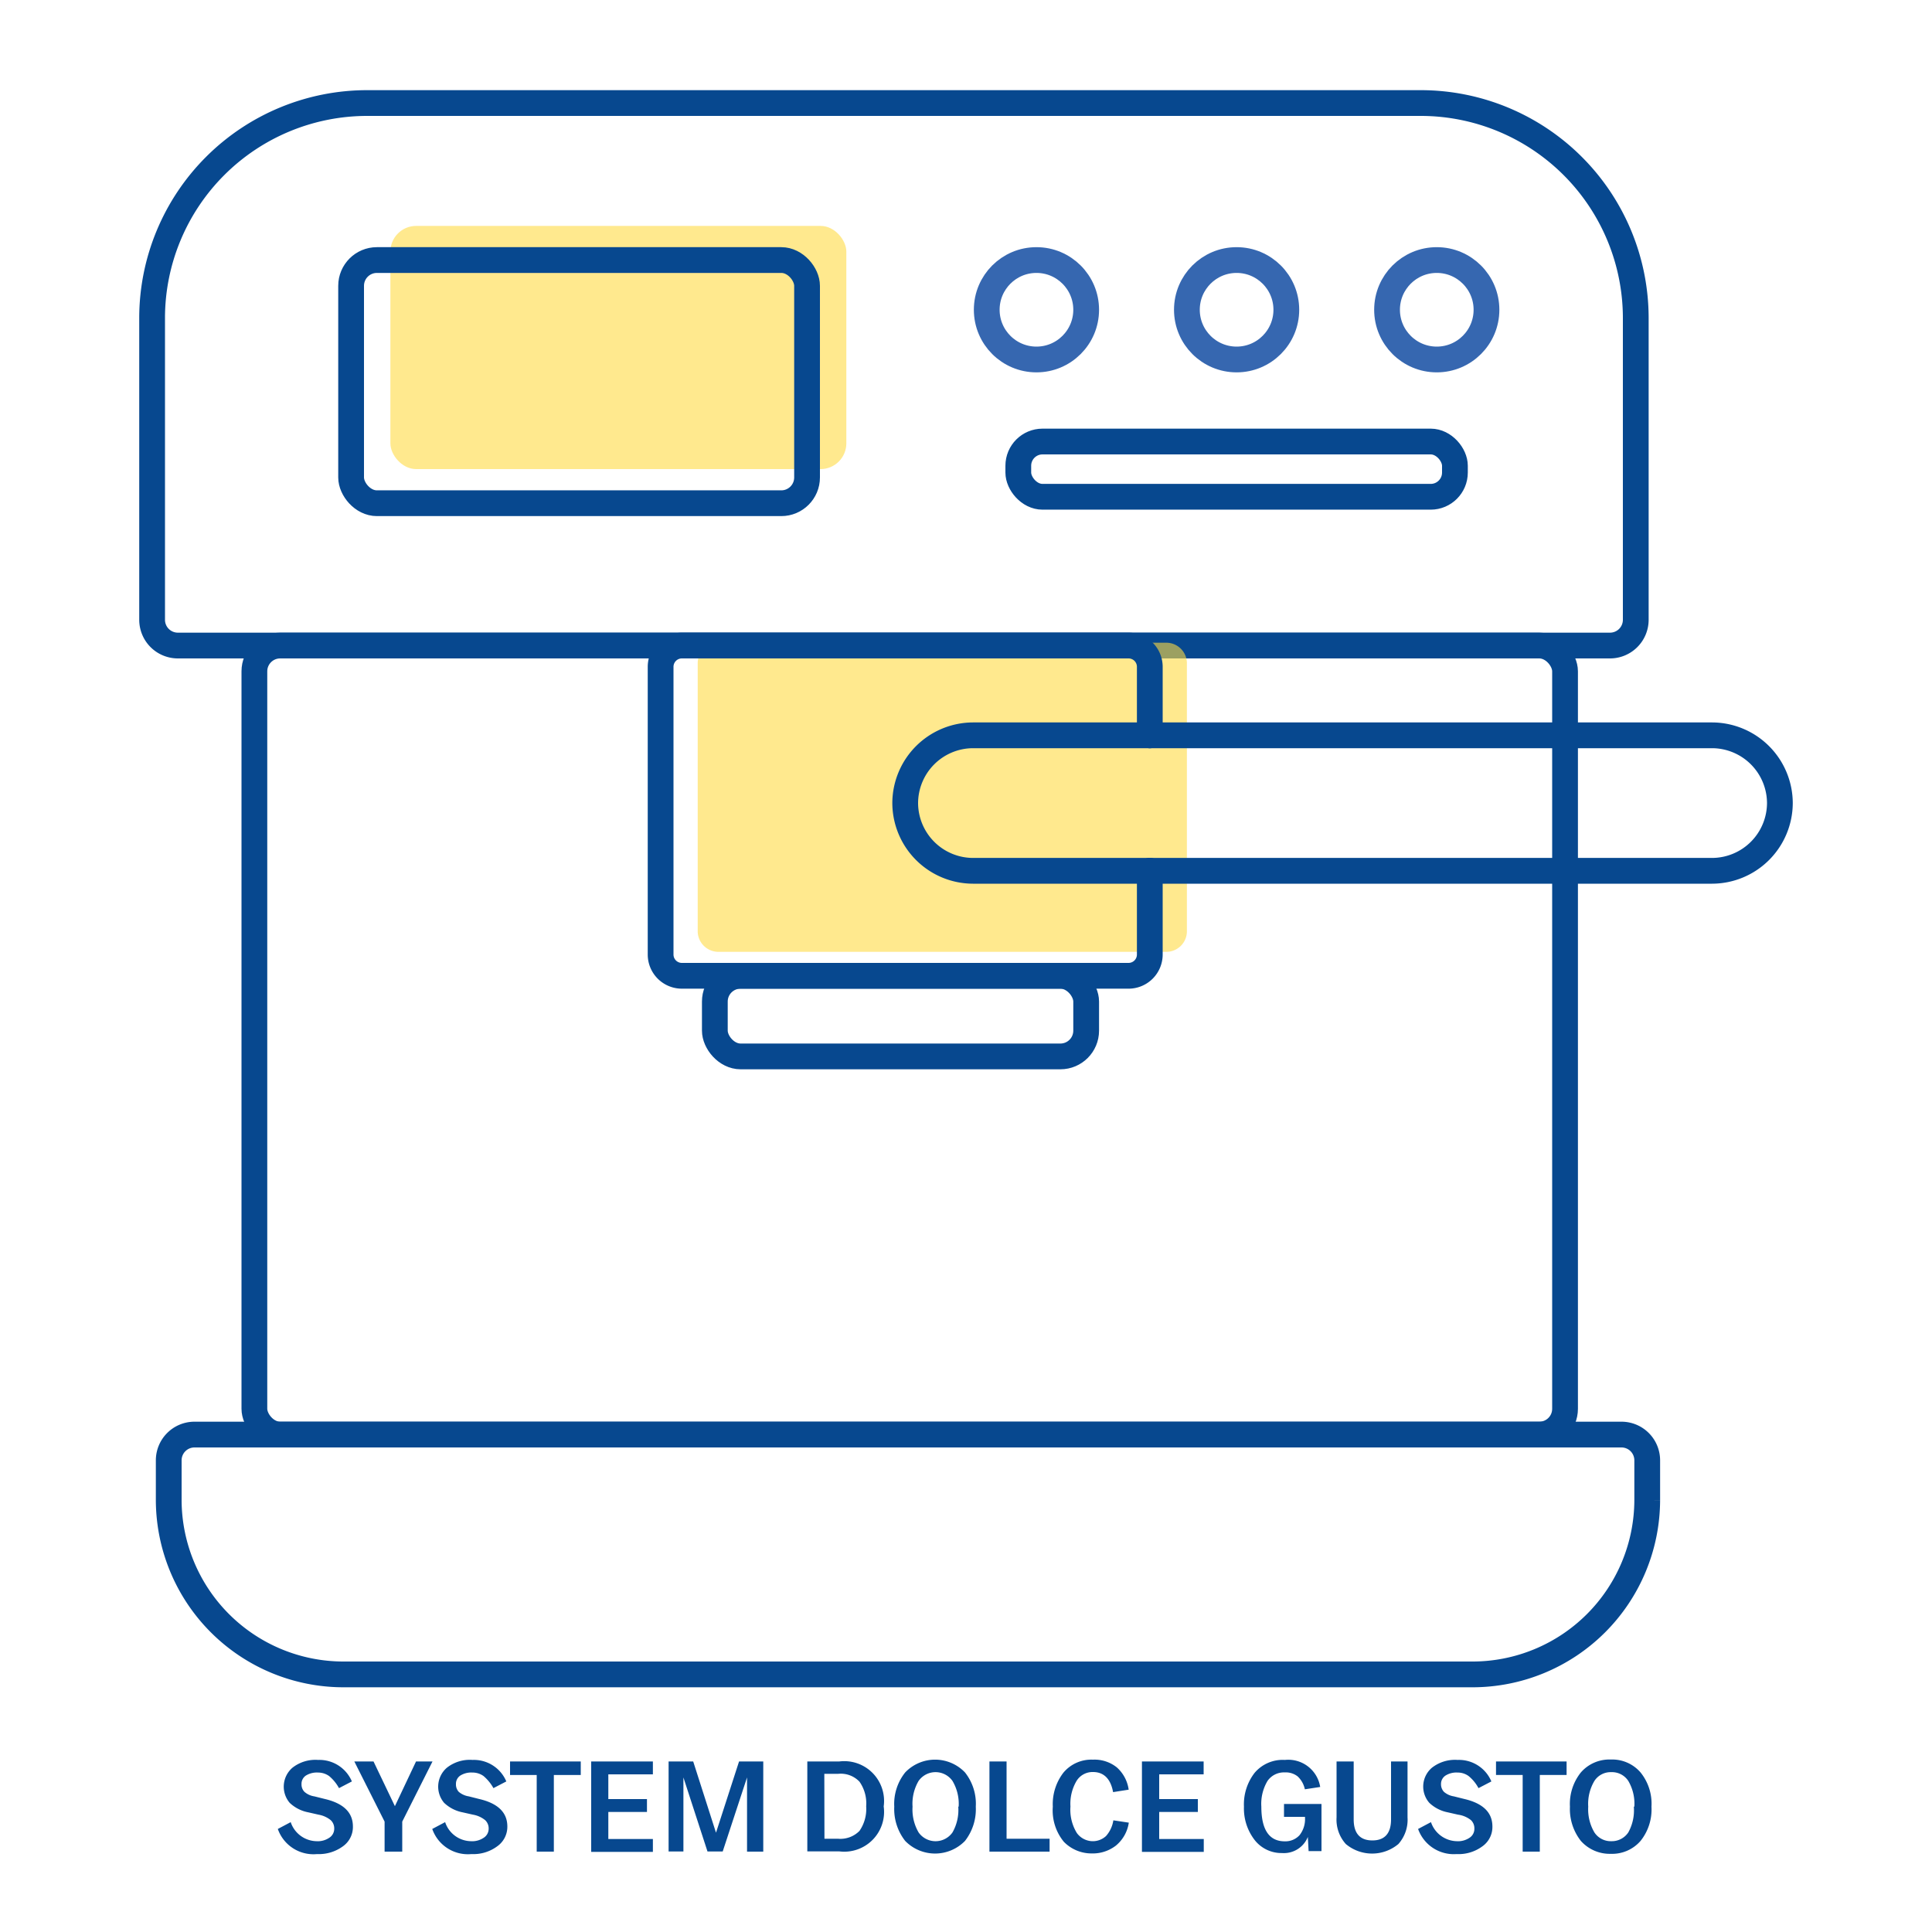 <svg id="Warstwa_1" data-name="Warstwa 1" xmlns="http://www.w3.org/2000/svg" viewBox="0 0 150 150"><defs><style>.cls-1{fill:#07488f;}.cls-2,.cls-4{fill:none;stroke-linecap:round;stroke-width:2px;}.cls-2{stroke:#07488f;stroke-miterlimit:10;}.cls-3{fill:#ffdb43;opacity:0.6;}.cls-4{stroke:#3667b0;stroke-linejoin:round;}</style></defs><title>ikonki</title><path class="cls-1" d="M21.57,142l1-.53a2.16,2.16,0,0,0,2,1.48,1.6,1.6,0,0,0,1-.27.83.83,0,0,0,.38-.71.87.87,0,0,0-.28-.66,2.06,2.06,0,0,0-.94-.42l-.79-.18a2.87,2.87,0,0,1-1.45-.74,1.94,1.94,0,0,1,.21-2.72,2.88,2.88,0,0,1,2-.61,2.74,2.74,0,0,1,2.62,1.67l-1,.52a3.25,3.25,0,0,0-.77-.94,1.49,1.49,0,0,0-.86-.27,1.61,1.61,0,0,0-.95.24.77.77,0,0,0-.33.66.81.81,0,0,0,.23.6,1.49,1.49,0,0,0,.77.35l.8.2c1.46.34,2.19,1.05,2.19,2.14a1.84,1.84,0,0,1-.78,1.54,3.16,3.16,0,0,1-2,.6A2.93,2.93,0,0,1,21.57,142Z"/><path class="cls-1" d="M29.86,141.43l-2.35-4.67H29l1.66,3.47,1.64-3.47h1.28l-2.35,4.67v2.33H29.86Z"/><path class="cls-1" d="M33.56,142l1-.53a2.15,2.15,0,0,0,2,1.48,1.6,1.6,0,0,0,1-.27.83.83,0,0,0,.38-.71.87.87,0,0,0-.28-.66,2.06,2.06,0,0,0-.94-.42l-.8-.18a2.88,2.88,0,0,1-1.44-.74,1.94,1.94,0,0,1,.21-2.72,2.87,2.87,0,0,1,2-.61,2.73,2.73,0,0,1,2.62,1.67l-1,.52a3.41,3.41,0,0,0-.77-.94,1.47,1.47,0,0,0-.87-.27,1.59,1.59,0,0,0-.94.24.77.77,0,0,0-.33.66.84.84,0,0,0,.22.6,1.58,1.58,0,0,0,.78.35l.79.2c1.47.34,2.2,1.05,2.2,2.14a1.85,1.85,0,0,1-.79,1.54,3.11,3.11,0,0,1-2,.6A2.93,2.93,0,0,1,33.56,142Z"/><path class="cls-1" d="M41.67,137.81H39.6v-1.05h5.49v1.05H43v5.95H41.67Z"/><path class="cls-1" d="M45.9,136.76h4.79v1H47.23v1.92h3v1h-3v2.1h3.46v1H45.9Z"/><path class="cls-1" d="M51.91,136.76h1.91l1.77,5.53,1.79-5.53h1.88v7H58V138l-1.89,5.75H54.93L53.06,138v5.75H51.91Z"/><path class="cls-1" d="M62.68,136.76h2.48a3.09,3.09,0,0,1,3.45,3.49v0a3.09,3.09,0,0,1-3.45,3.49H62.68Zm1.33,6h1.06a2.08,2.08,0,0,0,1.66-.61,3,3,0,0,0,.52-1.91v0a2.93,2.93,0,0,0-.52-1.91,2,2,0,0,0-1.66-.61H64Z"/><path class="cls-1" d="M69.43,140.27v0a3.91,3.91,0,0,1,.85-2.66,3.21,3.21,0,0,1,4.64,0,3.91,3.91,0,0,1,.84,2.66v0a4,4,0,0,1-.84,2.66,3.24,3.24,0,0,1-4.64,0A4,4,0,0,1,69.43,140.27Zm5,0v0a3.48,3.48,0,0,0-.48-2,1.61,1.61,0,0,0-2.63,0,3.49,3.49,0,0,0-.47,2v0a3.53,3.53,0,0,0,.47,2,1.61,1.61,0,0,0,2.63,0A3.52,3.52,0,0,0,74.4,140.27Z"/><path class="cls-1" d="M76.82,136.76h1.33v6h3.34v1H76.82Z"/><path class="cls-1" d="M81.74,140.27v0a4,4,0,0,1,.83-2.65,2.83,2.83,0,0,1,2.29-1,2.76,2.76,0,0,1,1.85.6,2.83,2.83,0,0,1,.92,1.73l-1.21.19c-.18-1-.7-1.56-1.55-1.56a1.46,1.46,0,0,0-1.28.68,3.47,3.47,0,0,0-.48,2v0a3.43,3.43,0,0,0,.5,2.06,1.54,1.54,0,0,0,1.26.63,1.51,1.51,0,0,0,1-.4,2.36,2.36,0,0,0,.57-1.22l1.2.18a2.84,2.84,0,0,1-1,1.78,2.94,2.94,0,0,1-1.89.61A3,3,0,0,1,82.6,143,3.83,3.83,0,0,1,81.74,140.27Z"/><path class="cls-1" d="M88.66,136.76h4.79v1H90v1.92h3v1H90v2.1h3.46v1H88.66Z"/><path class="cls-1" d="M96.58,140.27v0a4,4,0,0,1,.83-2.63,2.86,2.86,0,0,1,2.35-1,2.51,2.51,0,0,1,2.74,2.1l-1.19.18a1.92,1.92,0,0,0-.56-1,1.48,1.48,0,0,0-1-.31,1.55,1.55,0,0,0-1.34.66,3.47,3.47,0,0,0-.48,2v0c0,1.79.61,2.69,1.82,2.69a1.49,1.49,0,0,0,1.14-.47,2,2,0,0,0,.43-1.36v-.07H99.69v-1h2.91v3.66h-1l-.06-1.1a2,2,0,0,1-2,1.25,2.64,2.64,0,0,1-2.12-1A4,4,0,0,1,96.58,140.27Z"/><path class="cls-1" d="M103.77,141.1v-4.34h1.33v4.5c0,1.08.49,1.63,1.45,1.63s1.45-.55,1.45-1.63v-4.5h1.28v4.34a2.83,2.83,0,0,1-.71,2.07,3.18,3.18,0,0,1-4.08,0A2.83,2.83,0,0,1,103.77,141.1Z"/><path class="cls-1" d="M110.1,142l1-.53a2.17,2.17,0,0,0,2,1.48,1.6,1.6,0,0,0,1-.27.82.82,0,0,0,.37-.71.87.87,0,0,0-.27-.66,2.06,2.06,0,0,0-1-.42l-.79-.18a2.88,2.88,0,0,1-1.44-.74,1.92,1.92,0,0,1,.2-2.72,2.9,2.9,0,0,1,2-.61,2.73,2.73,0,0,1,2.62,1.67l-1,.52a3.09,3.09,0,0,0-.77-.94,1.44,1.44,0,0,0-.86-.27,1.59,1.59,0,0,0-.94.24.78.78,0,0,0-.34.66.85.85,0,0,0,.23.6,1.54,1.54,0,0,0,.77.35l.8.2c1.46.34,2.19,1.05,2.19,2.14a1.84,1.84,0,0,1-.78,1.54,3.11,3.11,0,0,1-2,.6A2.94,2.94,0,0,1,110.1,142Z"/><path class="cls-1" d="M118.22,137.81h-2.07v-1.05h5.48v1.05h-2.08v5.95h-1.33Z"/><path class="cls-1" d="M121.89,140.27v0a3.91,3.91,0,0,1,.85-2.66,2.93,2.93,0,0,1,2.32-1,2.9,2.9,0,0,1,2.31,1,3.86,3.86,0,0,1,.85,2.66v0a3.9,3.9,0,0,1-.85,2.66,2.92,2.92,0,0,1-2.31,1,3,3,0,0,1-2.32-1A4,4,0,0,1,121.89,140.27Zm5,0v0a3.49,3.49,0,0,0-.47-2,1.51,1.51,0,0,0-1.32-.68,1.5,1.5,0,0,0-1.31.68,3.48,3.48,0,0,0-.48,2v0a3.52,3.52,0,0,0,.48,2,1.52,1.52,0,0,0,1.31.68,1.54,1.54,0,0,0,1.32-.68A3.53,3.53,0,0,0,126.85,140.27Z"/><path class="cls-2" d="M28.51,8h81.83A16.7,16.7,0,0,1,127,24.65V48.12a2,2,0,0,1-2,2H13.81a2,2,0,0,1-2-2V24.65A16.7,16.7,0,0,1,28.51,8Z"/><rect class="cls-2" x="19.75" y="50.12" width="101.76" height="61.26" rx="2"/><path class="cls-2" d="M15.1,111.38H125.89a2,2,0,0,1,2,2v3.1A13.57,13.57,0,0,1,114.32,130H26.66A13.57,13.57,0,0,1,13.1,116.48v-3.1A2,2,0,0,1,15.1,111.38Z"/><path class="cls-3" d="M92.15,66.26v6.1a1.6,1.6,0,0,1-1.64,1.54H55.82a1.61,1.61,0,0,1-1.65-1.54V51.44a1.6,1.6,0,0,1,1.65-1.54H90.51a1.6,1.6,0,0,1,1.64,1.54v5"/><path class="cls-2" d="M89.27,67.61v6.5a1.65,1.65,0,0,1-1.65,1.65H52.94a1.65,1.65,0,0,1-1.65-1.65V51.76a1.65,1.65,0,0,1,1.65-1.64H87.62a1.65,1.65,0,0,1,1.65,1.64v5.33"/><rect class="cls-3" x="30.31" y="17.54" width="35.4" height="18.88" rx="2"/><rect class="cls-2" x="27.26" y="20.19" width="35.4" height="18.88" rx="2"/><circle class="cls-4" cx="80.47" cy="24.05" r="3.86"/><circle class="cls-4" cx="96.01" cy="24.05" r="3.86"/><circle class="cls-4" cx="111.55" cy="24.05" r="3.86"/><rect class="cls-2" x="79.06" y="34.28" width="33.9" height="4.29" rx="1.88"/><path class="cls-2" d="M89.27,67.61H75.54a5.28,5.28,0,0,1-5.26-5.26h0a5.28,5.28,0,0,1,5.26-5.26H89.27"/><path class="cls-2" d="M89.27,57.09h43.66a5.28,5.28,0,0,1,5.26,5.26h0a5.28,5.28,0,0,1-5.26,5.26H89.27"/><rect class="cls-2" x="55.5" y="75.76" width="28.83" height="6.26" rx="2"/></svg>